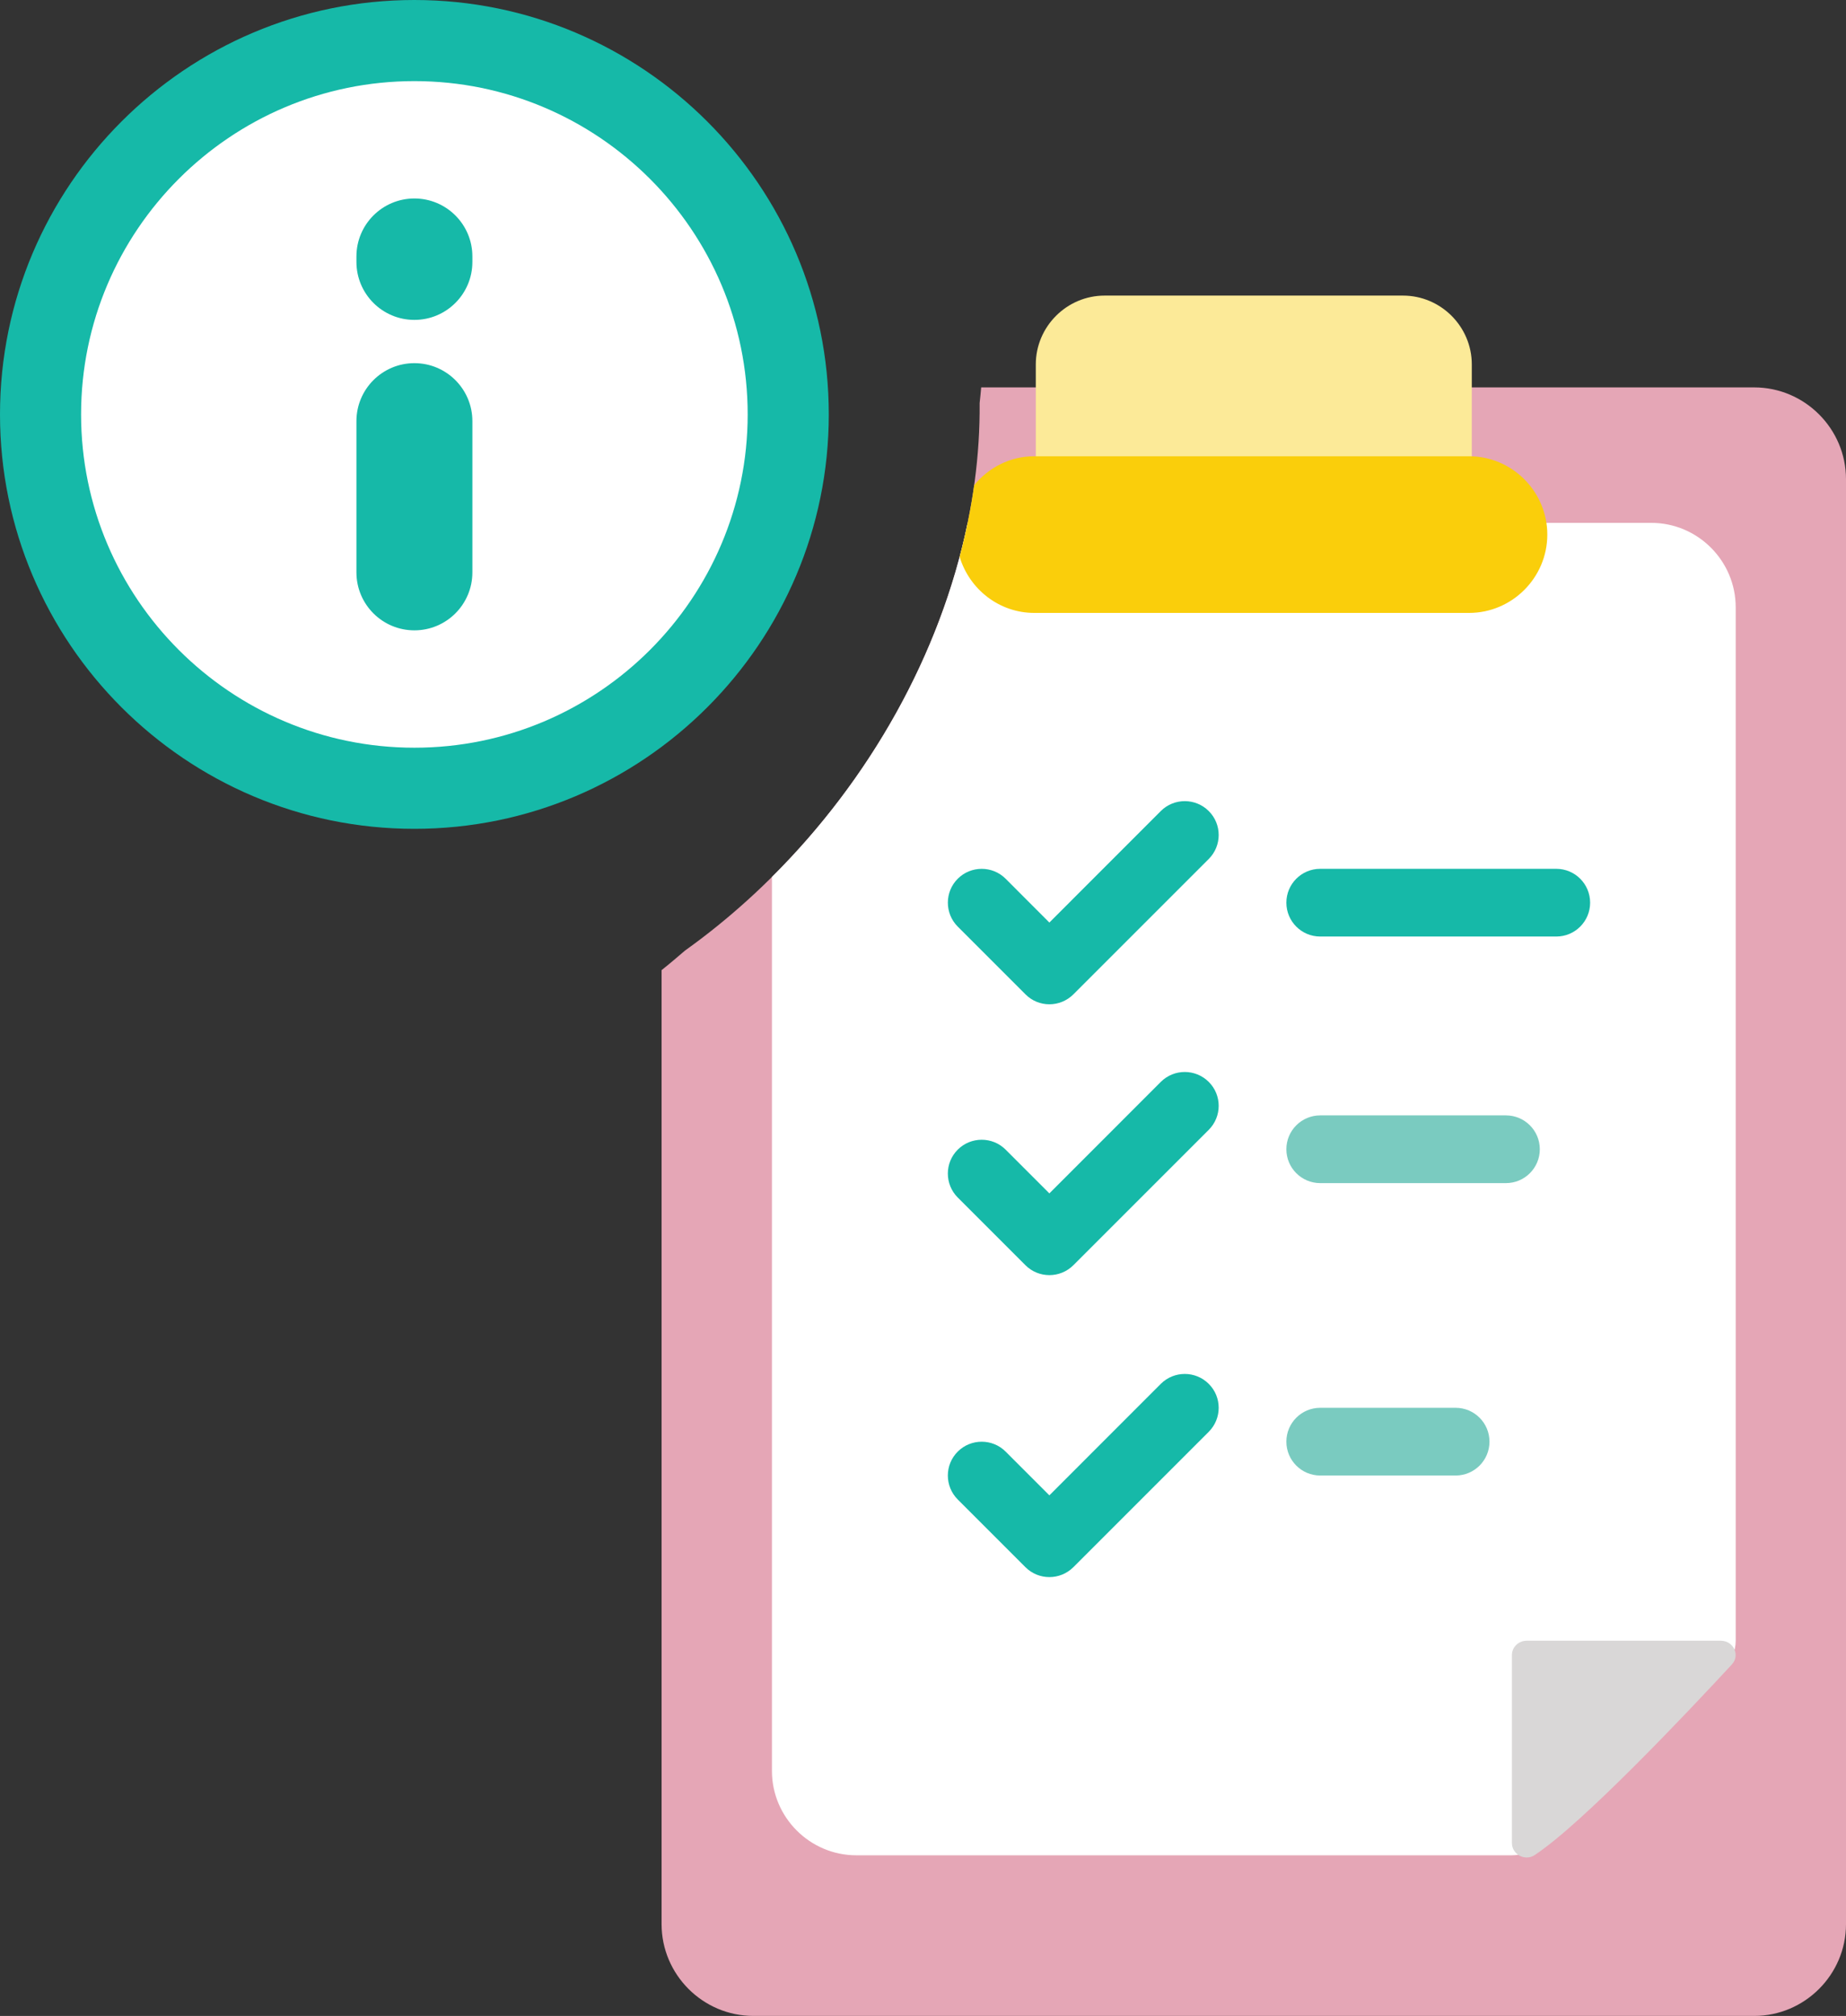<?xml version="1.0" encoding="utf-8"?>
<!-- Generator: Adobe Illustrator 21.0.0, SVG Export Plug-In . SVG Version: 6.00 Build 0)  -->
<svg version="1.1" id="Layer_1" xmlns="http://www.w3.org/2000/svg" xmlns:xlink="http://www.w3.org/1999/xlink" x="0px" y="0px"
	 viewBox="0 0 61.994 67.696" style="enable-background:new 0 0 61.994 67.696;" xml:space="preserve">
<rect x="0" y="0" width="61.994" height="67.696" fill="#333333" stroke="none"/>
<style type="text/css">
	.st0{fill:#E5A6B6;}
	.st1{fill:#FFFFFF;}
	.st2{fill:#FCEA98;}
	.st3{fill:#FACE0B;}
	.st4{fill:#16B9A8;}
	.st5{fill:#7ACBC0;}
	.st6{fill:#D9D7D7;}
</style>
<g id="XMLID_5109_">
	<g id="XMLID_5110_">
		<path id="XMLID_5128_" class="st0" d="M58.911,13.009h-25.96c-0.012,0.175-0.036,0.35-0.052,0.525
			c0.06,7.037-4.011,14.18-9.895,18.387c-0.26,0.222-0.519,0.445-0.786,0.656v32.036c0,1.695,1.387,3.082,3.083,3.082h33.61
			c1.695,0,3.083-1.387,3.083-3.082V16.091C61.994,14.396,60.606,13.009,58.911,13.009z"/>
		<path id="XMLID_5162_" class="st1" d="M55.456,17.558h-22.96c-0.909,4.412-3.294,8.632-6.572,11.89v30.02
			c0,1.558,1.275,2.833,2.833,2.833h22.019c0.332,0,0.65-0.127,0.89-0.356l6.222-5.914c0.256-0.244,0.402-0.582,0.402-0.936V20.392
			C58.289,18.833,57.015,17.558,55.456,17.558z"/>
		<path id="XMLID_5117_" class="st2" d="M37.097,9.926h10.018c1.272,0,2.312,1.04,2.312,2.312v3.853H34.785v-3.853
			C34.785,10.967,35.826,9.926,37.097,9.926z"/>
		<path id="XMLID_5131_" class="st3" d="M49.333,15.321H34.736c-0.815,0-1.538,0.382-2.02,0.97
			c-0.113,0.808-0.278,1.611-0.489,2.406c0.325,1.084,1.322,1.885,2.509,1.885h14.597c1.447,0,2.63-1.184,2.63-2.63
			C51.963,16.505,50.78,15.321,49.333,15.321z"/>
		<g id="XMLID_5120_">
			<g id="XMLID_5123_">
				<path id="XMLID_5122_" class="st4" d="M40.594,27.236c-0.443-0.443-1.164-0.446-1.61-0.002l-3.743,3.745l-1.469-1.471
					c-0.443-0.443-1.164-0.443-1.608,0c-0.443,0.443-0.443,1.164,0,1.608l2.274,2.274c0.221,0.223,0.512,0.334,0.803,0.334
					s0.582-0.111,0.805-0.332l4.547-4.547C41.038,28.4,41.038,27.679,40.594,27.236z"/>
			</g>
		</g>
		<g id="XMLID_5121_">
			<g id="XMLID_5124_">
				<path id="XMLID_5125_" class="st4" d="M40.594,36.331c-0.443-0.443-1.164-0.446-1.61-0.002l-3.743,3.745l-1.469-1.469
					c-0.443-0.443-1.164-0.443-1.608,0s-0.443,1.164,0,1.608l2.274,2.274c0.221,0.221,0.512,0.332,0.803,0.332
					s0.582-0.111,0.805-0.332l4.547-4.547C41.038,37.495,41.038,36.774,40.594,36.331z"/>
			</g>
		</g>
		<g id="XMLID_5126_">
			<g id="XMLID_5127_">
				<path id="XMLID_5129_" class="st4" d="M52.264,29.175h-7.927c-0.628,0-1.137,0.509-1.137,1.137s0.509,1.137,1.137,1.137h7.927
					c0.628,0,1.137-0.509,1.137-1.137S52.892,29.175,52.264,29.175z"/>
			</g>
		</g>
		<g id="XMLID_5135_">
			<g>
				<g id="XMLID_18_">
					<path id="XMLID_19_" class="st5" d="M48.884,47.274h-4.547c-0.628,0-1.137,0.509-1.137,1.137s0.509,1.137,1.137,1.137h4.547
						c0.628,0,1.137-0.509,1.137-1.137S49.512,47.274,48.884,47.274z"/>
				</g>
			</g>
		</g>
		<g id="XMLID_5138_">
			<g id="XMLID_5139_">
				<path id="XMLID_5140_" class="st4" d="M40.594,46.471c-0.443-0.443-1.164-0.446-1.61-0.002l-3.743,3.745l-1.469-1.469
					c-0.443-0.443-1.164-0.443-1.608,0s-0.443,1.164,0,1.608l2.274,2.274c0.221,0.221,0.512,0.332,0.803,0.332
					s0.582-0.111,0.805-0.332l4.547-4.547C41.038,47.635,41.038,46.914,40.594,46.471z"/>
			</g>
		</g>
		<g id="XMLID_5147_">
			<g>
				<g id="XMLID_16_">
					<path id="XMLID_17_" class="st5" d="M50.574,37.455h-6.237c-0.628,0-1.137,0.509-1.137,1.137s0.509,1.137,1.137,1.137h6.237
						c0.628,0,1.137-0.509,1.137-1.137S51.202,37.455,50.574,37.455z"/>
				</g>
			</g>
		</g>
		<path id="XMLID_5152_" class="st6" d="M50.775,61.89v-6.314c0-0.265,0.222-0.48,0.495-0.48h6.52c0.428,0,0.657,0.488,0.371,0.797
			c-1.521,1.643-5.014,5.339-6.623,6.401C51.215,62.509,50.775,62.271,50.775,61.89z"/>
	</g>
	<g id="XMLID_5153_">
		<path id="XMLID_5154_" class="st4" d="M27.833,13.916c0,7.674-6.243,13.916-13.917,13.916S0,21.59,0,13.916S6.243,0,13.916,0
			C21.59,0,27.833,6.243,27.833,13.916z"/>
		<path id="XMLID_5155_" class="st1" d="M25.109,13.916c0-6.172-5.021-11.192-11.193-11.192c-6.172,0-11.193,5.021-11.193,11.192
			s5.021,11.192,11.193,11.192C20.088,25.109,25.109,20.088,25.109,13.916z"/>
		<path id="XMLID_5156_" class="st4" d="M11.97,8.795V8.612c0-1.075,0.872-1.947,1.947-1.947s1.947,0.872,1.947,1.947v0.183
			c0,1.075-0.872,1.947-1.947,1.947C12.841,10.742,11.97,9.87,11.97,8.795z"/>
		<path id="XMLID_5157_" class="st4" d="M13.917,21.167c1.075,0,1.947-0.872,1.947-1.947v-5.078c0-1.075-0.872-1.947-1.947-1.947
			c-1.075,0-1.947,0.872-1.947,1.947v5.078C11.97,20.296,12.841,21.167,13.917,21.167z"/>
	</g>
</g>
</svg>
